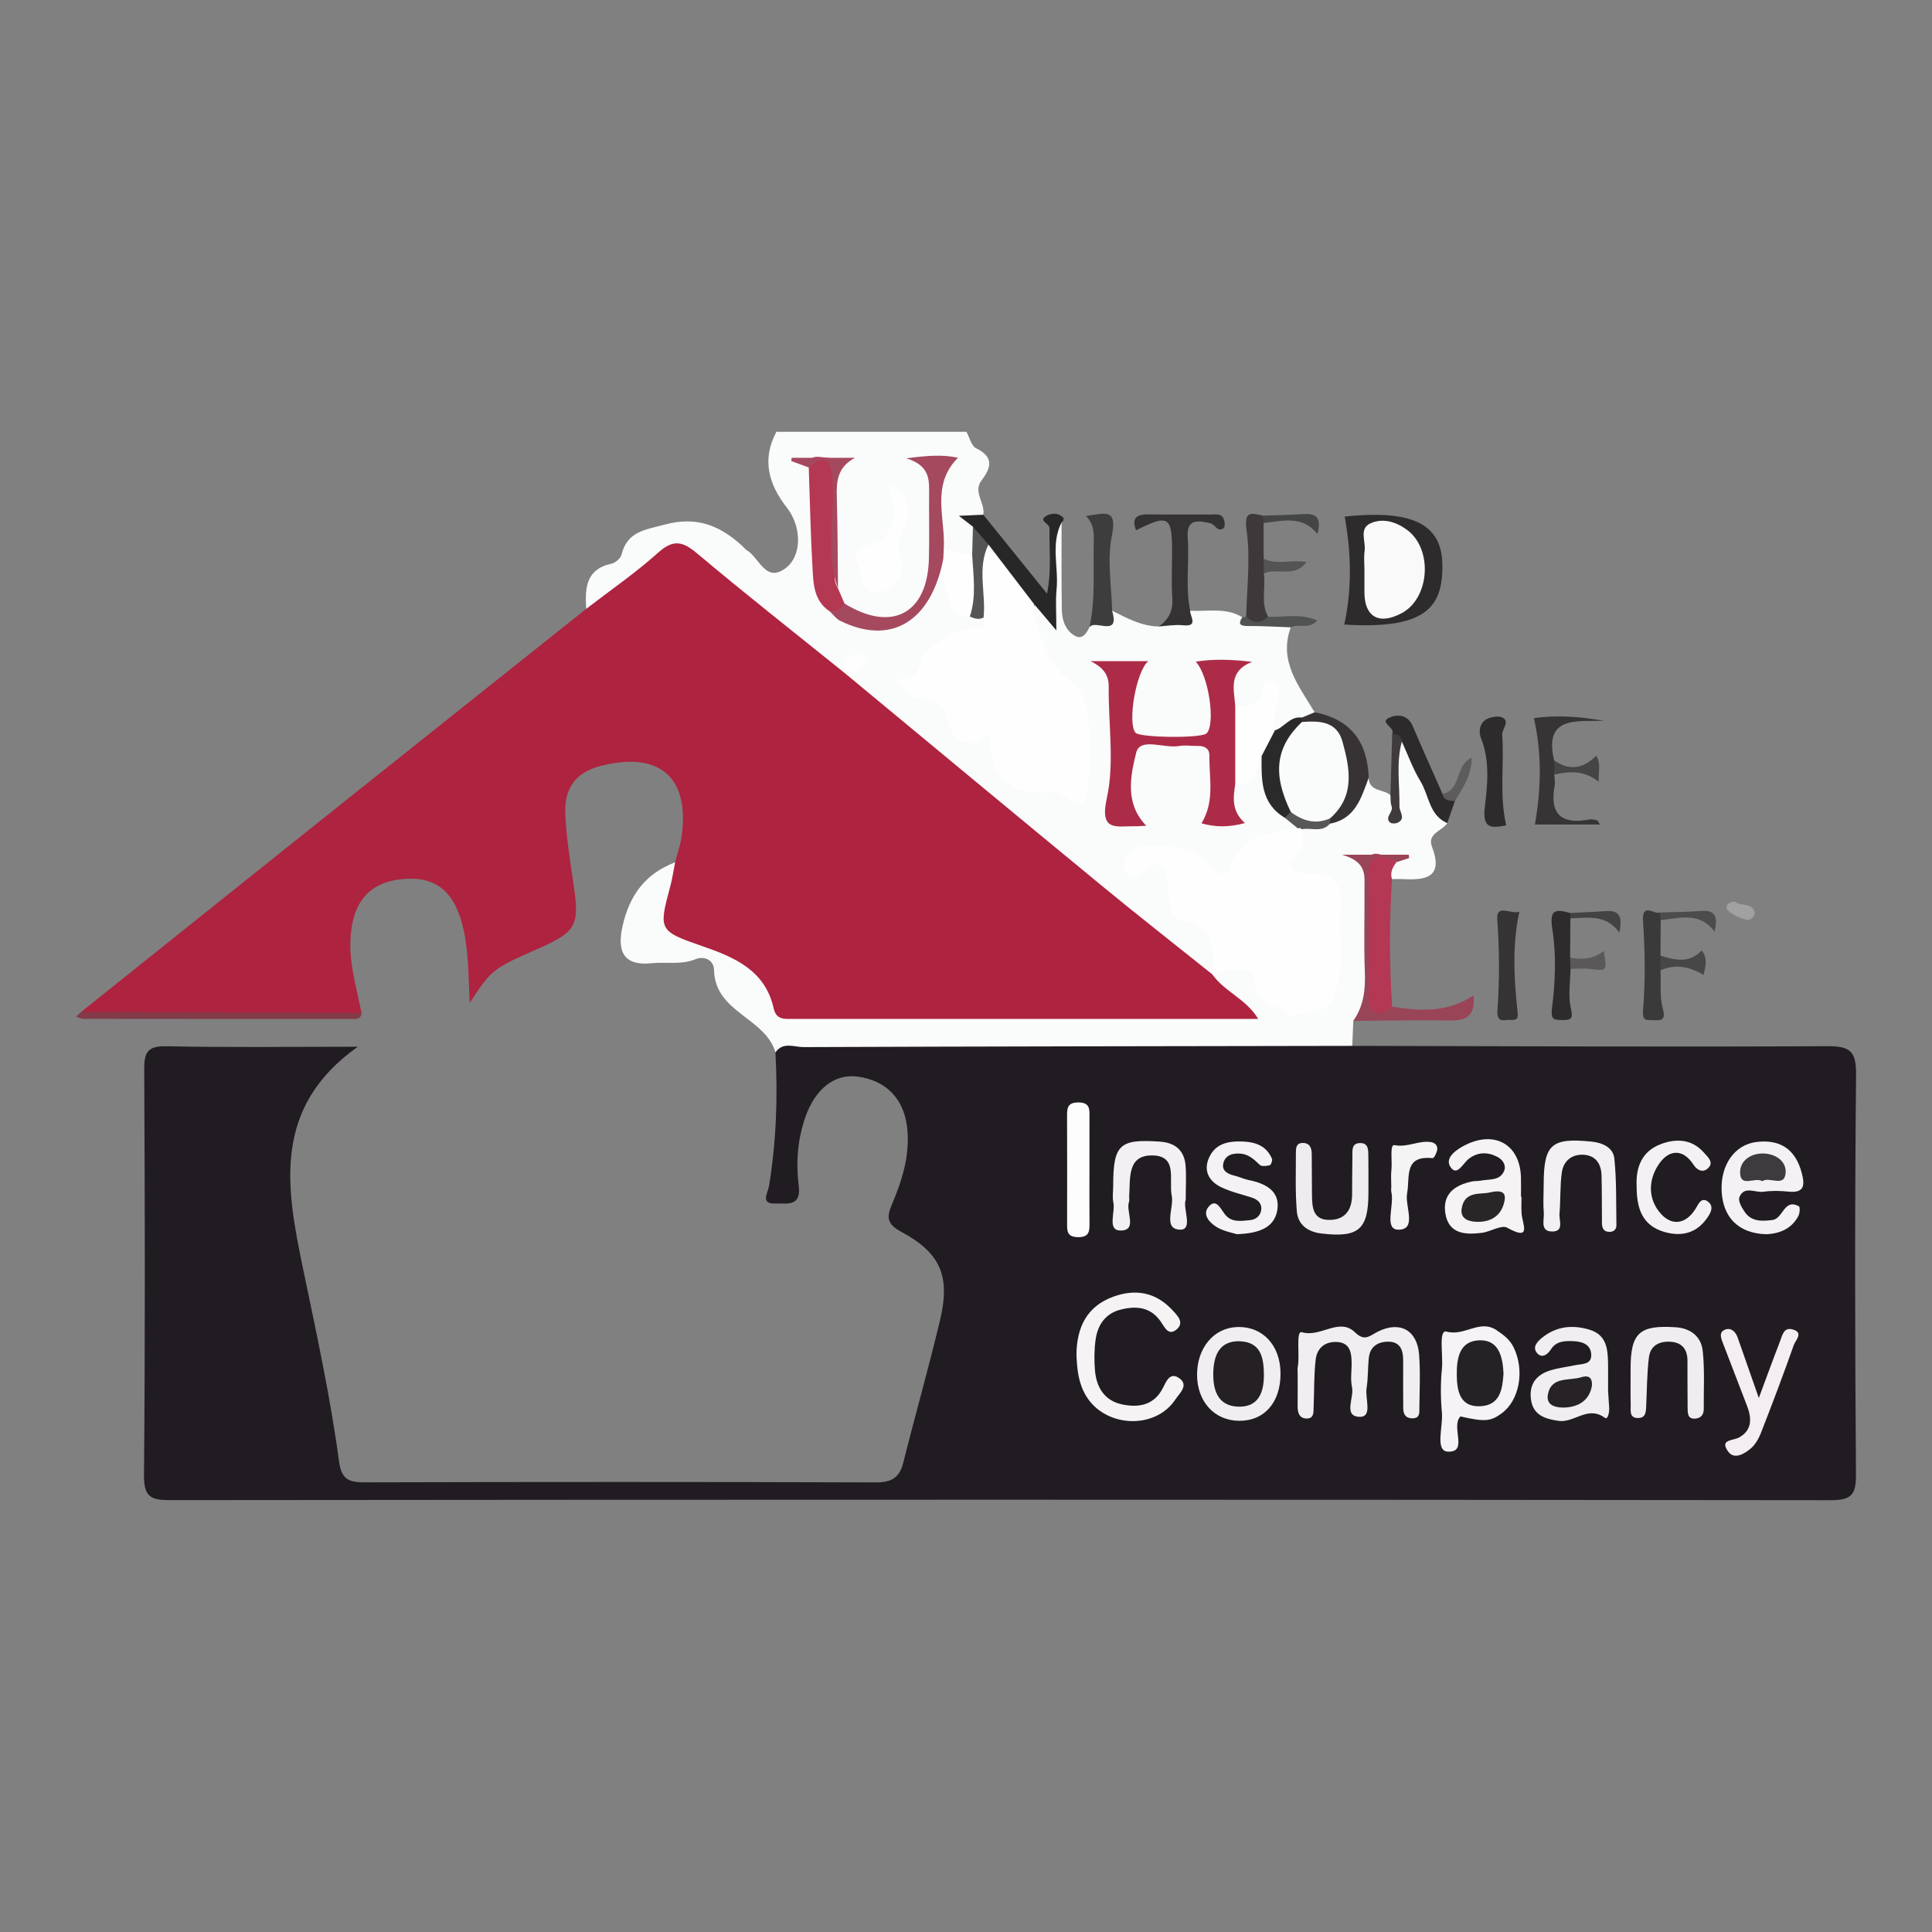 <?xml version="1.0" encoding="utf-8"?>
<!-- Generator: Adobe Illustrator 17.0.0, SVG Export Plug-In . SVG Version: 6.00 Build 0)  -->
<!DOCTYPE svg PUBLIC "-//W3C//DTD SVG 1.1//EN" "http://www.w3.org/Graphics/SVG/1.1/DTD/svg11.dtd">
<svg version="1.1" id="Layer_1" xmlns="http://www.w3.org/2000/svg" xmlns:xlink="http://www.w3.org/1999/xlink" x="0px" y="0px"
	 width="200px" height="200px" viewBox="0 0 200 200" enable-background="new 0 0 200 200" xml:space="preserve">
<rect x="0" y="0" width="200" height="200" fill="#808080" stroke="none"/>
<g>
	<path fill="#FAFBFB" d="M60.686,63.029c-0.133-2.117-0.068-4.096,2.616-4.676c0.404-0.087,0.939-0.547,1.034-0.929
		c0.601-2.421,2.418-2.564,4.482-3.122c3.347-0.904,5.749,0.133,8.052,2.239c0.142,0.129,0.252,0.307,0.413,0.399
		c1.312,0.745,1.95,3.435,4.027,1.886c1.775-1.323,1.652-4.362,0.151-6.272c-1.894-2.411-2.624-4.973-1.09-7.854
		c6.559,0,13.119,0,19.678,0c0.322,0.583,0.502,1.457,0.993,1.698c1.838,0.902,1.601,1.978,0.578,3.312
		c-0.934,1.218,0.389,2.367,0.17,3.573c-0.49,0.794-1.353,0.32-2.013,0.462c0.863-0.199,1.119,0.413,1.401,0.998
		c0.237,0.973,0.226,1.908-0.401,2.753c-1.187,0.652-2.202,0.204-3.175-0.496c-1.349-2.916-0.4-5.984-0.649-8.994
		c-0.728,1.073-0.075,2.237-0.137,3.347c-0.132,2.402,0.016,4.808-0.197,7.22c-0.483,5.476-4.775,7.535-9.537,4.483
		c-0.536-0.55-0.856-1.21-0.997-1.957c-0.11-4.037-0.3-8.082,0.122-12.116c0.063-0.606,0.296-1.296-0.608-1.137
		c-0.384,0.068-1.881-1.193-1.269,0.736c0.625,2.464,0.182,4.967,0.355,7.44c0.159,2.273,0.089,4.62,1.693,6.522
		c2.719,2.374,6.166,2.615,8.551,0.569c0.956-0.82,1.791-1.69,1.681-3.14c-0.061-0.809-0.188-1.798,0.986-2.089
		c0.951,0.599,0.768,1.648,0.989,2.532c0.303,1.214,0.585,2.431,2.122,2.654c0.408,0.088,0.793,0.229,1.144,0.454
		c0.808,0.804,0.868,1.574-0.346,1.912c-3.111,0.867-5.193,2.939-6.888,5.723c1.883,0.67,3.749,1.436,4.446,3.616
		c0.176,0.552,0.706,1.216,1.228,1.065c2.853-0.827,2.843,1.097,3.42,3.001c0.537,1.771,1.974,3.243,4.182,2.609
		c1.28-0.367,2.655,1.01,3.55,0.04c1.176-1.273,0.505-3.124,0.614-4.726c0.166-2.441-0.485-4.387-2.615-5.992
		c-2.492-1.879-3.407-6.077-2.246-8.291c0.614-0.058,1.482,0.959,1.671-0.691c0.239-2.089,0.01-4.165,0.191-6.235
		c0.047-0.544-0.6-1.657,0.838-1.467c0.003,3.021-0.025,6.043,0.027,9.064c0.018,1.077,0.397,2.149,1.378,2.683
		c0.749,0.408,1.186-0.288,1.485-0.925c0.273-0.253,0.577-0.464,0.957-0.49c1.097-0.075,1.382-0.315,1.382-1.2
		c1.538,0.762,3.047,1.612,4.837,1.629c1.162-0.384,2.421-0.574,3.247-1.628c1.813,0.107,3.698-0.371,5.393,0.674
		c1.546,0.956,3.52-0.142,5.018,1.045c-1.295,3.528,0.861,6.085,2.472,8.796c-0.059,0.709-0.605,0.933-1.148,1.163
		c-1.065,0.178-1.977,1.304-3.201,0.538c-0.719-0.948-0.299-1.993-0.233-3.228c-1.294,0.949-2.512,2.227-4.041,0.653
		c-0.58-1.713-0.567-3.231,1.813-4.35c-1.646,0.706-2.898,0.671-4.16,0.605c0.915,1.841,1.282,3.725,0.992,5.714
		c-0.085,0.585-0.365,1.093-0.894,1.421c-1.272,0.788-6.986,0.591-7.859-0.27c-1.182-1.167-0.902-5.422,0.596-7.327
		c-1.294,0.572-2.483,0.541-3.685,0.181c1.234,0.931,1.013,2.221,1.031,3.381c0.05,3.274,0.028,6.55,0.011,9.824
		c-0.006,1.05-0.192,2.2,1.602,2.626c-0.288-1.936-0.389-3.787-0.237-5.632c0.142-1.711,0.889-2.771,2.792-2.358
		c0.88,0.191,1.703,0.037,2.566-0.06c3.195-0.357,4.186,0.559,4.261,3.809c0.022,0.967-0.067,1.924-0.25,2.873
		c-0.198,1.024,0.34,1.612,1.252,1.346c1.288-0.375-0.458-0.689-0.165-1.322c0.24-0.52,0.026-1.31,0.314-1.944
		c1.265-0.88,1.772-2.517,3.21-3.226c1.403,1.752,0.397,4.584,2.672,5.944c0.467,0.51,1.144,0.91,0.955,1.772
		c-0.502,0.656-1.226,1.075-1.994,0.988c-1.876-0.212-2.741,0.905-3.645,2.268c-1.474,2.222-2.295,2.308-4.337,0.464
		c-2.113-1.909-4.315-1.211-6.717-0.49c3.071-1.021,3.881,0.628,4.134,3.088c0.123,1.199,0.607,2.244,1.823,2.748
		c2.539,1.053,3.028,3.005,2.413,5.453c-0.124,0.255-0.308,0.455-0.549,0.604c-2.017-0.137-3.204-1.678-4.582-2.819
		c-10.616-8.793-21.391-17.392-31.948-26.256c-0.715-0.601-1.676-1.046-1.685-2.201c0.325-0.343,0.685-0.645,1.102-0.876
		c-0.439,0.188-0.767,0.519-1.096,0.852c-2.923-0.753-4.758-3.108-6.98-4.857c-2.861-2.251-5.791-4.442-8.423-6.957
		c-1.421-1.359-2.307-0.986-3.559,0.146c-1.776,1.604-3.687,3.065-5.615,4.491C62.082,62.919,61.558,63.73,60.686,63.029z"/>
	<path fill="#211C22" d="M139.986,108.269c16.39,0.032,32.781,0.119,49.171,0.033c2.382-0.012,3.006,0.518,2.982,2.952
		c-0.133,13.788-0.116,27.578-0.009,41.366c0.017,2.146-0.485,2.683-2.663,2.68c-57.278-0.068-114.556-0.065-171.834-0.007
		c-2.065,0.002-2.746-0.351-2.726-2.613c0.124-13.981,0.094-27.964,0.023-41.945c-0.009-1.802,0.336-2.471,2.317-2.428
		c6.338,0.138,12.681,0.051,19.793,0.051c-8.883,6.303-7.407,14.59-5.702,22.811c1.387,6.688,2.852,13.359,3.762,20.128
		c0.24,1.787,0.96,2.159,2.595,2.154c17.646-0.048,35.292-0.051,52.938,0.006c1.605,0.005,2.469-0.432,2.868-2.022
		c1.237-4.937,2.639-9.833,3.814-14.784c1.079-4.546,0.056-6.925-3.974-9.109c-1.457-0.79-1.629-1.427-1.005-2.878
		c1.026-2.384,1.803-4.884,1.611-7.549c-0.232-3.222-2.079-5.236-5.145-5.662c-2.376-0.331-4.398,1.228-5.437,4.206
		c-0.81,2.321-0.98,4.733-0.677,7.133c0.278,2.205-1.357,1.745-2.4,1.796c-1.623,0.079-0.795-1.099-0.679-1.81
		c0.749-4.587,0.916-9.199,0.663-13.833c0.945-2.167,2.934-1.475,4.512-1.483c13.556-0.073,27.112-0.04,40.668-0.041
		c3.557,0,7.115-0.019,10.672,0.011C137.463,107.443,138.842,107.338,139.986,108.269z"/>
	<path fill="#AE233F" d="M87.332,69.582c8.893,7.362,17.771,14.741,26.686,22.077c3.787,3.116,7.65,6.138,11.478,9.203
		c2.025,0.386,3.319,1.839,4.651,3.219c0.999,1.035,0.576,1.679-0.649,2.02c-0.938,0.261-1.907,0.227-2.867,0.227
		c-14.041,0.008-28.083-0.031-42.124,0.035c-2.74,0.013-4.779-0.531-5.973-3.364c-0.984-2.334-3.345-3.484-5.578-4.305
		c-5.477-2.015-6.321-4.366-3.069-9.429c0.218-0.835,0.512-1.658,0.643-2.507c0.972-6.283-2.263-9.076-8.438-7.446
		c-2.609,0.689-3.671,2.437-3.577,4.862c0.096,2.487,0.506,4.969,0.871,7.439c0.618,4.177,0.275,4.849-3.65,6.583
		c-4.788,2.116-4.788,2.116-7.118,5.625c-0.128-2.674-0.09-5.151-0.627-7.576c-0.863-3.902-2.811-5.56-6.279-5.247
		c-3.489,0.315-5.229,2.359-5.43,6.212c-0.138,2.644,0.66,5.125,1.142,7.663c-2.074,0.635-4.2,0.261-6.298,0.28
		c-6.654,0.059-13.309,0.039-19.964,0.002c-0.918-0.005-1.937,0.382-2.757-0.405c8.855-7.079,17.706-14.163,26.567-21.235
		c8.565-6.835,17.14-13.657,25.711-20.484c2.497-1.925,5.109-3.721,7.45-5.82c1.568-1.406,2.537-1.181,4.041,0.086
		c4.972,4.183,10.086,8.199,15.145,12.278C87.322,69.573,87.332,69.582,87.332,69.582z"/>
	<path fill="#FAFBFB" d="M69.887,89.265c-0.166,0.841-0.284,1.695-0.507,2.521c-1.215,4.488-1.185,4.602,3.305,6.151
		c3.36,1.159,6.529,2.505,7.41,6.465c0.265,1.193,1.13,1.078,1.999,1.078c15.97-0.004,31.939-0.003,48.157-0.003
		c-1.264-2.088-3.524-2.837-4.753-4.615l0.107-0.114c2.444-1.5,3.937-1.25,5.118,1.122c0.927,1.862,2.378,2.404,4.236,2.196
		c2.12-0.237,2.835-1.76,3.035-3.639c0.164-1.537,0.005-3.085,0.099-4.622c0.157-2.553-0.168-4.599-3.414-4.847
		c-1.507-0.115-1.784-1.315-1.197-2.601c0.4-0.877,0.692-1.8,1.155-2.649c0.761-0.73,1.842-0.557,2.713-0.973
		c2.338-0.493,2.499-3.225,4.339-4.226c0.038,1.488,1.544,1.151,2.249,1.809c0.595,0.513,0.424,1.194,0.42,1.763
		c0.431-2.495-0.884-5.21,0.612-7.701c2.499,1.912,2.716,5.107,4.235,7.573c0.234,0.381,0.253,0.91,0.617,1.256
		c-0.529,0.823-2.113,1.066-1.583,2.449c1.206,3.15-0.598,3.475-2.988,3.347c-0.384-0.021-0.77-0.002-1.156-0.002
		c-0.579-0.54-0.26-1.114-0.08-1.674c-2.418-0.687-2.349-0.691-2.231,1.282c0.24,4.021,0.061,8.048,0.096,12.072
		c0.012,1.4-0.554,2.378-1.787,2.997c-0.035,0.863-0.071,1.726-0.106,2.589c-18.936,0.032-37.872,0.054-56.808,0.127
		c-0.96,0.004-2.123-0.581-2.904,0.549c-1.058-3.619-6.273-4.122-6.357-8.533c-0.019-0.992-0.961-1.499-1.921-1.112
		c-1.499,0.603-3.036,0.259-4.547,0.414c-2.806,0.288-3.606-1.125-3.016-3.785C65.164,92.632,66.81,90.458,69.887,89.265z"/>
	<path fill="#2D2B2B" d="M139.201,53.471c6.9-0.716,10.013,0.722,10.108,4.877c0.103,4.531-1.72,6.831-10.149,6.307
		C139.962,60.965,139.891,57.291,139.201,53.471z"/>
	<path fill="#B43753" d="M144.569,89.251c-0.404,0.518-0.694,1.066-0.474,1.752c-0.282,4.403-0.275,8.805,0.02,13.207
		c-0.113,1.424-1.173,0.927-1.912,0.866c-0.741-0.062-0.749-0.751-0.752-1.324c-0.024-4.596-0.059-9.193,0.014-13.787
		C141.495,88.086,142.351,87.922,144.569,89.251z"/>
	<path fill="#363435" d="M160.901,80.183c0.016,0.383,0.103,0.779,0.036,1.146c-0.553,3.003,0.745,4.05,3.621,3.501
		c0.247-0.047,0.524,0.036,0.781,0.088c0.061,0.012,0.099,0.143,0.287,0.438c-2.394,0-4.669,0-6.732,0
		c0.618-3.539,0.763-7.186-0.103-11.015c2.108-0.31,4.57-0.211,7.223,0.28c-2.869,0.062-6.212-0.5-5.135,4.094
		C161.154,79.2,161.188,79.689,160.901,80.183z"/>
	<path fill="#9A4458" d="M144.569,89.251c-1.754-0.887-2.92-0.907-2.868,1.611c0.083,4.033,0.029,8.069,0.023,12.104
		c-0.003,1.973,0.734,2.481,2.391,1.244c2.853,0.455,5.675,0.664,8.42-1.172c0.193,1.95-0.562,2.631-2.35,2.601
		c-3.363-0.055-6.729,0.02-10.093,0.041c1.063-1.519,1.27-3.2,1.197-5.027c-0.115-2.888-0.017-5.784-0.037-8.676
		c-0.009-1.314,0.3-2.764-2.345-3.498c3.04,0,4.983,0,6.926,0c0.014,0.116,0.028,0.231,0.042,0.347
		C145.44,88.967,145.004,89.109,144.569,89.251z"/>
	<path fill="#343233" d="M123.206,63.221c-0.021,0.618,0.92,1.685-0.779,1.505c-0.809-0.086-1.645,0.075-2.468,0.124
		c1.023-0.708,1.486-1.625,1.4-2.924c-0.107-1.632-0.023-3.276-0.025-4.915c-0.005-3.57-0.401-3.797-3.727-2.114
		c-0.514-1.323,0.1-1.67,1.317-1.647c2.12,0.039,4.241-0.001,6.362,0.017c0.538,0.005,1.213-0.187,1.434,0.576
		c0.074,0.256,0.102,0.702-0.043,0.816c-0.64,0.505-0.872-0.373-1.355-0.485c-1.342-0.31-2.53-0.512-2.372,1.56
		C123.14,58.223,122.685,60.739,123.206,63.221z"/>
	<path fill="#282727" d="M109.894,54.089c-1.163,2.242-0.28,4.642-0.52,6.957c-0.114,1.1-0.02,2.221-0.02,4.214
		c-1.132-1.337-1.724-2.037-2.316-2.737c-2.442-1.238-3.539-3.686-5.131-5.689c-0.65-0.638-0.936-1.464-1.188-2.308
		c-0.41-0.318-0.819-0.636-1.458-1.131c1.047-0.046,1.788-0.079,2.529-0.112c2.11,2.613,4.219,5.225,6.597,8.17
		c0.496-2.484,0.206-4.622,0.262-6.742c0.015-0.549-1.173-0.771-0.38-1.28c0.478-0.307,1.269-0.423,1.814,0.179
		c0.042,0.046,0.022,0.18-0.01,0.255C110.038,53.95,109.955,54.016,109.894,54.089z"/>
	<path fill="#2D2B2C" d="M155.916,85.436c-1.559,0.315-2.481,0.361-2.204-1.928c0.279-2.306,0.531-4.754-0.397-7.088
		c-0.279-0.702-0.153-1.631,0.667-2.017c0.473-0.223,1.273-0.328,1.641-0.074c0.67,0.463-0.162,1.123-0.115,1.763
		C155.729,79.139,155.191,82.23,155.916,85.436z"/>
	<path fill="#3D3D3D" d="M115.123,63.221c0.845,2.811-1.733,0.887-2.339,1.69c0.617-2.805,0.382-5.653,0.436-8.487
		c0.02-1.018,0.12-2.047-0.796-3.013c1.746-0.184,3.305-0.988,2.674,2.071C114.587,57.954,115.077,60.633,115.123,63.221z"/>
	<path fill="#363334" d="M157.281,94.377c-0.742,3.491-0.555,6.792-0.216,10.058c0.091,0.871,0.164,1.208-0.726,1.144
		c-0.606-0.044-1.43,0.414-1.324-1.028c0.229-3.131,0.203-6.276-0.02-9.432C154.882,93.53,156.502,94.699,157.281,94.377z"/>
	<path fill="#373334" d="M141.689,80.51c-0.772,2.062-1.37,4.271-4.012,4.754c-0.166-0.239-0.226-0.502-0.183-0.788
		c0.287-0.904,0.862-1.686,1.058-2.638c0.764-3.705-0.154-5.427-3.678-6.812c-0.154-0.147-0.219-0.306-0.198-0.477
		c0.022-0.177,0.054-0.265,0.096-0.265c0.439-0.183,0.879-0.366,1.318-0.548C139.824,74.45,141.568,76.809,141.689,80.51z"/>
	<path fill="#2D2B2B" d="M162.564,95.07c-0.009,1.357-0.018,2.714-0.027,4.071c0.364,0.374,0.362,0.76,0.04,1.158
		c-0.017,1.335-0.255,2.717,0.019,3.989c0.218,1.009,0.232,1.319-0.854,1.31c-1.058-0.009-1.217-0.138-1.06-1.398
		c0.327-2.635,0.431-5.389,0.017-7.998c-0.335-2.115,0.347-2.094,1.851-1.69c0.207,0.119,0.277,0.241,0.213,0.367
		C162.698,95.007,162.631,95.07,162.564,95.07z"/>
	<path fill="#3B3A3A" d="M171.913,95.249c-0.006,1.226-0.013,2.451-0.019,3.677c0.289,0.505,0.289,1.01,0.001,1.516
		c0.06,1.332-0.104,2.725,0.241,3.978c0.377,1.365-0.35,1.2-1.12,1.183c-0.674-0.015-1.02,0.053-0.927-1.074
		c0.249-3.025,0.201-6.096-0.001-9.131c-0.136-2.042,1.125-0.705,1.73-0.936C172.13,94.691,172.162,94.953,171.913,95.249z"/>
	<path fill="#2D2A2B" d="M149.821,85.209c-1.888-0.813-1.878-2.866-2.77-4.323c-0.787-1.286-1.299-2.74-1.932-4.12
		c-0.166-0.475-0.777-0.409-0.995-0.82c0.33-0.659-1.428-1.139-0.292-1.661c0.75-0.345,1.889-0.351,2.399,0.852
		c1.002,2.359,2.059,4.694,3.093,7.039c0.197,0.648,0.984,0.278,1.285,0.746C150.347,83.684,150.084,84.446,149.821,85.209z"/>
	<path fill="#3D393A" d="M130.829,59.37c0.228,1.484-0.364,3.053,0.457,4.477c-0.925,1.163-1.353,1.164-2.276,0.003
		c0.055-2.956,0.447-5.957,0.049-8.851c-0.271-1.969,0.227-1.977,1.666-1.621c0.315,0.226,0.342,0.483,0.083,0.771
		c0.002,1.23,0.004,2.46,0.005,3.691C131.091,58.347,131.094,58.857,130.829,59.37z"/>
	<path fill="#833A49" d="M8.407,104.748c9.673,0.041,19.345,0.083,29.018,0.124c-0.023,0.488-0.343,0.612-0.758,0.612
		c-9.333,0-18.667,0.001-28-0.012c-0.269,0-0.538-0.148-0.807-0.227C8.043,105.079,8.225,104.913,8.407,104.748z"/>
	<path fill="#505352" d="M129.01,63.849c0.76,0.731,1.518,0.694,2.276-0.003c1.649,0.083,3.354-0.393,5.086,0.392
		c-0.874,0.958-1.941,0.279-2.754,0.701c-1.487-0.051-2.975-0.143-4.462-0.137c-0.811,0.003-1.002-0.216-0.556-0.908
		C128.738,63.894,128.874,63.879,129.01,63.849z"/>
	<path fill="#3F3A3B" d="M144.124,75.945c0.515,0.051,0.974,0.171,0.995,0.82c-0.61,2.22-0.212,4.476-0.249,6.717
		c-0.009,0.567,0.712,1.264-0.199,1.693c-0.22,0.103-0.66,0.094-0.801-0.053c-0.556-0.58,0.428-1.057,0.181-1.687
		c-0.131-0.336-0.081-0.742-0.113-1.117C144,80.194,144.062,78.07,144.124,75.945z"/>
	<path fill="#474747" d="M171.894,100.442c0-0.505-0.001-1.01-0.001-1.516c1.473,0.444,2.942,0.865,4.266-0.538
		c0.641,0.78,0.415,1.648,0.187,2.54C174.906,100.055,173.451,99.77,171.894,100.442z"/>
	<path fill="#5B5859" d="M162.577,100.3c-0.013-0.386-0.027-0.772-0.04-1.158c1.245,0.221,2.437,0.156,3.479-0.702
		c0.35,2.118,0.353,2.092-1.453,1.861C163.911,100.217,163.24,100.295,162.577,100.3z"/>
	<path fill="#5D5B5C" d="M150.61,82.921c-0.553-0.034-1.138-0.013-1.285-0.746c1.999-0.389,1.24-2.903,3.021-3.735
		C152.358,80.258,151.43,81.571,150.61,82.921z"/>
	<path fill="#555454" d="M130.829,59.37c-0.005-0.51-0.011-1.02-0.016-1.531c1.379,0.656,2.856,0.08,4.433,0.335
		C134.029,59.888,132.173,58.712,130.829,59.37z"/>
	<path fill="#454545" d="M160.901,80.183c-0.007-0.489-0.014-0.979-0.022-1.468c1.566,1.079,3.001,0.893,4.359-0.484
		c0.529,0.794,0.201,1.609,0.263,2.704C163.953,79.693,162.435,79.857,160.901,80.183z"/>
	<path fill="#444545" d="M130.808,54.148c-0.028-0.257-0.056-0.514-0.083-0.771c1.425-0.051,2.853-0.069,4.275-0.162
		c1.579-0.104,1.72,0.761,1.384,2.064C134.832,53.323,132.785,53.92,130.808,54.148z"/>
	<path fill="#4C4C4C" d="M171.913,95.249c-0.032-0.262-0.063-0.524-0.095-0.786c1.431-0.049,2.867-0.049,4.293-0.161
		c1.654-0.13,1.66,0.813,1.383,2.144C175.943,94.361,173.883,95.045,171.913,95.249z"/>
	<path fill="#444343" d="M162.564,95.07c-0.023-0.185-0.027-0.371-0.014-0.558c1.227-0.064,2.455-0.105,3.68-0.197
		c1.57-0.118,1.693,0.778,1.41,2.233C166.265,94.618,164.375,95.01,162.564,95.07z"/>
	<path fill="#A1A1A1" d="M179.637,93.349c0.528,0.486,1.648,0.09,1.983,0.979c0.161,0.427-0.366,1.013-0.859,0.885
		c-0.694-0.181-1.44-0.518-1.922-1.021C178.535,93.875,178.865,93.294,179.637,93.349z"/>
	<path fill="#FEFEFE" d="M102.323,56.369c1.571,2.052,3.143,4.103,4.714,6.155c-0.056,2.025,0.78,3.652,1.602,5.498
		c0.98,2.2,3.6,2.945,3.879,5.263c0.286,2.367,0.403,4.803,0.162,7.164c-0.119,1.169,0.07,4.435-2.84,1.706
		c-0.21-0.197-0.706-0.146-1.063-0.122c-4.401,0.296-6.476-1.614-6.235-6.024c-2.496,1.787-3.855,0.893-4.537-1.749
		c-0.282-1.09-1.042-1.703-2.287-1.85c-1.127-0.133-2.205-0.628-2.86-1.98c1.006-0.418,2.124-0.158,2.502-2.059
		c0.25-1.259,2.968-2.94,5.208-3.399c0.591-0.121,1.815,0.475,1.251-1.044C100.425,60.992,100.63,57.919,102.323,56.369z"/>
	<path fill="#FEFEFE" d="M134.774,85.843c0.083,0.811,0.447,1.542-0.324,2.372c-1.644,1.77-0.51,2.256,1.249,2.201
		c2.392-0.075,3.307,1.197,3.118,3.41c-0.267,3.107,0.601,6.258-0.784,9.344c-0.999,2.225-3.092,1.299-4.535,2.117
		c-0.643-1.638-3.506-0.55-3.6-3.471c-0.066-2.047-2.649-1.341-4.295-1.066c-0.124-2.345,0.329-4.787-3.189-5.451
		c-1.461-0.276-1.409-2.498-1.54-4.03c-0.136-1.597-0.657-2.555-2.288-1.135c-0.721,0.628-1.44,1.182-2.084,0.022
		c-0.543-0.978,0.135-1.658,0.855-2.179c1.422-1.03,6.417-0.26,7.518,1.229c0.732,0.99,1.982,1.858,2.428,0.627
		c1.276-3.521,4.192-3.602,7.025-4.099l0.263-0.103L134.774,85.843z"/>
	<path fill="#AC2C48" d="M127.872,81.163c-0.207,1.394-0.408,2.787,1.003,4.04c-1.612,0.428-2.969,0.46-4.498,0.026
		c1.403-2.296,0.78-4.696,0.82-7.026c0.011-0.667-0.464-0.995-1.15-0.983c-0.673,0.011-1.363-0.102-2.016,0.01
		c-1.526,0.261-4.013-0.923-4.41,0.678c-0.589,2.375-1.215,5.255,1.041,7.573c-0.449,0.02-0.826,0.057-1.203,0.051
		c-1.874-0.03-3.66,0.611-2.882-2.902c0.812-3.667,0.153-7.654,0.197-11.5c0.013-1.17-0.443-1.973-1.876-2.686
		c2.279,0,4.086,0,5.974,0c-1.265,1.016-2.18,6.413-1.324,7.408c0.449,0.521,6.774,0.588,7.34,0.077
		c0.982-0.887,0.243-6.027-1.106-7.436c1.854-0.29,3.667-0.235,5.83,0.02c-2.495,0.995-1.866,2.848-1.74,4.547
		C129.171,75.761,129.172,78.462,127.872,81.163z"/>
	<path fill="#A5495F" d="M87.422,62.474c4.854,3.011,8.57,1.085,8.736-4.559c0.065-2.217,0.004-4.437,0.022-6.655
		c0.012-1.505,0.154-3.046-2.359-3.816c2.31-0.301,3.8-0.391,5.349-0.059c-2.855,2.855-1.266,6.294-1.473,9.465
		c0.399,0.366,0.317,0.709-0.05,1.038c-1.284,6.494-5.44,8.978-10.696,6.366c-0.404-0.201-0.696-0.63-1.039-0.953
		C86.225,62.678,86.835,62.598,87.422,62.474z"/>
	<path fill="#B53853" d="M87.422,62.474c-0.32,0.609-0.888,0.766-1.509,0.827c-1.696-1.098-1.71-2.904-1.807-4.594
		c-0.197-3.434-0.263-6.876-0.384-10.314c-0.045-1.468,1.056-1.058,1.808-1.023c0.911,0.043,0.912,0.799,0.911,1.493
		c-0.002,3.078-0.025,6.156,0.014,9.233c0.012,0.939-0.273,1.927,0.296,2.814C86.974,61.432,87.198,61.953,87.422,62.474z"/>
	<path fill="#FEFEFE" d="M127.872,81.163c0-2.701,0-5.402,0.001-8.103c1.244-0.009,2.577,0.156,2.845-1.604
		c0.084-0.552,0.155-1.255,0.997-0.92c0.594,0.236,0.774,0.845,0.694,1.437c-0.164,1.211-0.762,2.368-0.433,3.639
		c0.056,1.151-0.313,2.081-1.374,2.654C129.893,79.422,130.215,81.548,127.872,81.163z"/>
	<path fill="#FEFEFE" d="M91.745,50.22c1.825,0.339,2.864,2.23,2.026,4.023c-0.554,1.185-1.102,2.042-0.548,3.588
		c0.464,1.294-0.239,3.116-2.156,3.451c-2.131,0.372-1.658-1.731-2.213-2.705c-0.917-1.608,0.336-1.97,1.696-2.406
		C92.628,55.505,93.15,52.463,91.745,50.22z"/>
	<path fill="#FEFEFE" d="M97.647,57.888c0.017-0.346,0.034-0.692,0.05-1.038c0.98,0.194,1.96,0.389,2.939,0.583
		c0.782,2.164,1.144,4.313-0.239,6.397c-2.042,0.128-2.155-1.551-2.504-2.844C97.629,60.003,97.717,58.924,97.647,57.888z"/>
	<path fill="#2B2A2A" d="M130.602,78.267c0.458-0.885,0.916-1.769,1.374-2.654c0.987-0.327,1.573-1.499,2.796-1.329
		c0.003,0.152,0.003,0.304,0,0.456c-1.915,2.959-1.797,6.1-0.837,9.319c-0.149,0.449-0.351,0.816-0.928,0.598
		C130.498,83.169,130.579,80.707,130.602,78.267z"/>
	<path fill="#A5495F" d="M86.75,60.911c-1.336-3.683-0.303-7.49-0.575-11.231c-0.139-1.922-0.559-2.903-2.454-1.287
		c-0.601-0.222-1.202-0.444-1.803-0.665c0.011-0.111,0.023-0.223,0.034-0.334c2.039,0,4.077,0,6.553,0
		c-1.834,0.974-1.926,2.452-1.879,4.043C86.719,54.594,86.714,57.753,86.75,60.911z"/>
	<path fill="#565555" d="M100.398,63.83c0.701-2.109,0.355-4.257,0.239-6.397c0.027-0.969,0.055-1.938,0.082-2.907
		c0.535,0.614,1.069,1.228,1.604,1.842c-1.196,2.451-0.24,5.045-0.503,7.559C101.326,64.186,100.861,64.028,100.398,63.83z"/>
	<path fill="#FEFEFE" d="M87.322,69.573c0.087-1.054,0.601-1.82,1.643-2.056c0.471-0.107,0.637,0.402,0.569,0.777
		c-0.227,1.25-1.21,1.296-2.201,1.289C87.332,69.582,87.322,69.573,87.322,69.573z"/>
	<path fill="#575757" d="M133.007,84.657c0.205-0.201,0.41-0.403,0.614-0.604c1.43-0.23,2.733,0.314,4.068,0.663
		c0.023,0.183,0.019,0.366-0.013,0.548c-0.815,0.96-1.935,0.388-2.903,0.579l-0.206-0.127c0,0-0.241,0.015-0.241,0.015
		C133.887,85.373,133.447,85.015,133.007,84.657z"/>
	<path fill="#F1EEF1" d="M134.333,142.125c-0.001-0.193-0.032-0.392,0.004-0.578c0.245-1.274-0.219-3.828,0.435-3.636
		c1.961,0.575,3.861-1.584,5.508,0.021c1.003,0.977,1.52,0.334,2.367-0.087c2.285-1.138,4.067-0.14,4.259,2.395
		c0.138,1.822,0.046,3.662,0.027,5.494c-0.005,0.444,0.081,1.036-0.612,1.086c-0.699,0.051-1.058-0.319-1.059-1.029
		c-0.002-1.639-0.023-3.278-0.006-4.917c0.011-1.089-0.286-1.976-1.535-1.984c-1.052-0.007-1.889,0.484-2.018,1.657
		c-0.115,1.051-0.068,2.123-0.237,3.163c-0.171,1.049,0.655,2.991-0.717,2.959c-1.73-0.041-0.552-1.991-0.789-3.07
		c-0.182-0.828-0.025-1.728-0.042-2.595c-0.02-1.021-0.19-1.993-1.477-2.079c-1.254-0.084-2.097,0.615-2.239,1.792
		c-0.196,1.616-0.144,3.262-0.215,4.894c-0.024,0.55,0.074,1.275-0.779,1.231c-0.707-0.036-0.885-0.602-0.878-1.244
		C134.344,144.439,134.334,143.282,134.333,142.125z"/>
	<path fill="#F6F3F5" d="M111.434,140.152c0.049-2.649,0.991-4.919,3.877-5.941c2.312-0.819,4.365-0.409,6.056,1.411
		c0.507,0.546,1.249,1.27,0.478,1.961c-0.886,0.794-1.276-0.192-1.707-0.806c-1.051-1.495-2.544-1.61-4.132-1.207
		c-1.59,0.403-2.381,1.596-2.592,3.127c-0.143,1.04-0.153,2.117-0.064,3.165c0.152,1.783,1.003,3.161,2.857,3.533
		c1.71,0.343,3.28,0.061,4.181-1.72c0.342-0.676,0.719-1.65,1.646-1.035c1.105,0.734,0.043,1.614-0.327,2.186
		c-2.08,3.212-7.295,2.985-9.281-0.33C111.653,143.21,111.484,141.786,111.434,140.152z"/>
	<path fill="#F5F3F5" d="M151.179,146.629c-1.025,1.104,0.86,3.745-1.308,3.641c-1.34-0.065-0.473-2.61-0.604-4.029
		c-0.141-1.523-0.149-3.08,0.004-4.6c0.136-1.344-0.381-4.022,0.474-3.792c1.875,0.506,3.431-1.308,5.161-0.161
		c0.749,0.496,1.405,1.002,1.787,1.792c1.169,2.416,0.595,5.486-1.245,6.832C154.296,147.155,153.686,147.197,151.179,146.629z"/>
	<path fill="#F0EEF0" d="M166.467,143.914c0.015,0.24,0.053,1.006,0.113,1.77c0.038,0.478-0.126,1.327-0.453,1.085
		c-1.749-1.298-3.17,0.552-4.77,0.321c-1.414-0.204-2.663-0.578-2.876-2.255c-0.202-1.591,0.605-2.559,2.066-2.992
		c0.822-0.244,1.685-0.345,2.528-0.521c0.713-0.149,1.724-0.041,1.647-1.137c-0.075-1.057-0.975-1.318-1.892-1.352
		c-0.872-0.032-1.739-0.005-2.286,0.861c-0.346,0.548-0.921,0.926-1.397,0.411c-0.577-0.623-0.017-1.22,0.499-1.633
		c1.465-1.174,3.118-1.357,4.884-0.829c1.756,0.525,1.906,1.953,1.935,3.443C166.48,141.852,166.467,142.619,166.467,143.914z"/>
	<path fill="#F6F3F5" d="M157.506,123.9c0,0.575-0.034,1.153,0.007,1.725c0.077,1.069,1.108,2.914-1.491,1.467
		c-0.589-0.328-1.722,0.418-2.622,0.53c-1.705,0.212-3.435,0.139-3.777-2.015c-0.319-2.007,0.982-2.939,2.782-3.305
		c0.28-0.057,0.577-0.028,0.858-0.082c0.898-0.172,2.031,0.044,2.456-1.038c0.205-0.522-0.117-1.116-0.704-1.421
		c-1.032-0.534-2.054-0.509-2.971,0.201c-0.611,0.473-1.216,1.881-1.902,0.83c-0.623-0.953,0.666-1.829,1.587-2.28
		c3.082-1.51,5.634,0.022,5.72,3.373c0.017,0.671,0.002,1.343,0.002,2.015C157.47,123.9,157.488,123.9,157.506,123.9z"/>
	<path fill="#F3F1F3" d="M182.849,127.768c-2.88-0.081-4.491-1.744-4.625-4.451c-0.134-2.707,1.337-4.829,3.614-5.101
		c2.472-0.295,4.041,0.77,4.68,3.22c0.326,1.249,0.286,2.083-1.364,1.92c-0.857-0.085-1.744-0.112-2.591,0.013
		c-0.856,0.126-2.014-0.653-2.501,0.562c-0.154,0.385,0.245,1.096,0.558,1.541c0.707,1.009,1.774,0.958,2.867,0.82
		c1.116-0.142,1.183-2.269,2.738-1.414c0.133,0.073,0.089,0.727-0.062,1.01C185.393,127.33,184.04,127.717,182.849,127.768z"/>
	<path fill="#F0EEF1" d="M132.559,142.168c0.015,3.031-1.698,4.964-4.351,4.912c-2.518-0.049-4.284-2.009-4.288-4.76
		c-0.005-2.783,1.725-4.855,4.128-4.945C130.694,137.277,132.544,139.242,132.559,142.168z"/>
	<path fill="#EFECEF" d="M141.658,123.194c0.001,0.096,0.001,0.192,0.001,0.289c-0.006,3.8-1.014,4.665-4.859,4.209
		c-1.413-0.167-2.434-0.896-2.553-2.301c-0.169-2.008-0.095-4.037-0.097-6.058c0-0.46,0.019-1.009,0.696-1.015
		c0.771-0.007,0.937,0.546,0.945,1.162c0.021,1.443,0,2.888,0.025,4.331c0.02,1.203,0.126,2.448,1.726,2.474
		c1.654,0.026,2.405-0.971,2.426-2.567c0.017-1.347,0.004-2.695,0.034-4.042c0.012-0.545-0.112-1.274,0.69-1.34
		c1.005-0.083,0.949,0.727,0.959,1.394C141.669,120.884,141.657,122.04,141.658,123.194z"/>
	<path fill="#F0EDF0" d="M168.799,142c-0.002-0.096-0.002-0.192-0.002-0.288c0.003-3.733,0.899-4.56,4.669-4.315
		c1.547,0.101,2.633,0.963,2.795,2.42c0.222,1.99,0.094,4.019,0.111,6.031c0.005,0.544-0.246,0.924-0.801,0.997
		c-0.886,0.117-0.862-0.555-0.87-1.116c-0.023-1.63-0.004-3.26-0.015-4.89c-0.008-1.116-0.531-1.839-1.682-1.935
		c-1.185-0.099-2.153,0.353-2.308,1.608c-0.199,1.61-0.201,3.245-0.276,4.87c-0.031,0.677,0.024,1.471-0.952,1.408
		c-0.819-0.053-0.646-0.807-0.659-1.339C168.781,144.302,168.801,143.151,168.799,142z"/>
	<path fill="#F2EEF1" d="M182.072,144.718c0.87-2.334,1.514-4.109,2.197-5.869c0.23-0.593,0.371-1.475,1.284-1.233
		c1.205,0.32,0.315,1.131,0.151,1.595c-1.081,3.063-2.232,6.103-3.413,9.13c-0.235,0.603-0.602,1.236-1.088,1.638
		c-0.648,0.537-1.675,1.14-2.291,0.302c-0.956-1.302,0.485-1.112,1.145-1.488c1.338-0.763,1.286-1.987,0.795-3.261
		c-0.824-2.141-1.65-4.282-2.47-6.425c-0.204-0.532-0.504-1.196,0.212-1.469c0.593-0.226,1.073,0.206,1.289,0.827
		C180.544,140.358,181.208,142.251,182.072,144.718z"/>
	<path fill="#F5F2F5" d="M128.033,127.761c-0.425-0.139-1.305-0.284-2.027-0.702c-0.74-0.429-1.574-1.283-0.923-2.098
		c0.768-0.961,1.24,0.098,1.675,0.69c0.695,0.945,1.697,0.743,2.643,0.657c0.63-0.057,1.093-0.469,1.164-1.077
		c0.075-0.637-0.35-1.05-0.959-1.25c-1.091-0.358-2.237-0.605-3.253-1.113c-1.121-0.561-1.767-1.575-1.255-2.875
		c0.628-1.594,1.986-1.886,3.551-1.823c1.362,0.055,2.452,0.465,3.021,1.772c0.076,0.174-0.09,0.644-0.223,0.68
		c-0.33,0.089-0.845,0.15-1.039-0.036c-0.566-0.542-1.108-1.068-1.924-1.155c-0.833-0.088-1.638,0.123-1.844,0.987
		c-0.194,0.816,0.494,1.131,1.208,1.301c0.466,0.111,0.906,0.338,1.373,0.43c1.76,0.346,3.338,1.129,3.002,3.139
		C131.912,127.144,130.214,127.693,128.033,127.761z"/>
	<path fill="#F3F0F3" d="M122.746,124.219c-0.34,0.783,0.805,3.095-0.561,3.074c-1.849-0.029-0.63-2.269-0.886-3.509
		c-0.338-1.638,0.702-4.201-2.104-4.175c-2.542,0.024-2.17,2.433-2.304,4.206c-0.014,0.191,0.052,0.404-0.011,0.573
		c-0.379,1.024,0.924,2.978-0.867,2.995c-1.438,0.014-0.539-1.884-0.758-2.909c-0.118-0.551-0.018-1.148-0.017-1.724
		c0.007-4.267,0.643-4.859,4.834-4.569c1.57,0.109,2.521,0.889,2.656,2.466C122.819,121.694,122.746,122.755,122.746,124.219z"/>
	<path fill="#F3F0F3" d="M159.797,122.927c0.004-0.096,0.004-0.192,0.004-0.288c0.003-4.182,0.794-4.884,4.959-4.459
		c1.16,0.118,2.236,0.623,2.355,1.746c0.24,2.28,0.176,4.594,0.215,6.894c0.007,0.43-0.246,0.7-0.711,0.703
		c-0.647,0.004-0.78-0.43-0.786-0.947c-0.017-1.634,0.001-3.268-0.043-4.901c-0.032-1.201-0.608-2.068-1.872-2.136
		c-1.211-0.065-2.068,0.652-2.236,1.812c-0.205,1.416-0.115,2.872-0.246,4.302c-0.06,0.657,0.493,1.792-0.687,1.831
		c-1.379,0.046-0.869-1.205-0.937-1.961C159.734,124.662,159.793,123.792,159.797,122.927z"/>
	<path fill="#FEFDFE" d="M112.78,120.828c-0.001,1.927-0.013,3.854,0.005,5.781c0.008,0.835-0.012,1.469-1.182,1.462
		c-1.198-0.008-1.138-0.706-1.137-1.502c0.006-3.661,0.01-7.322-0.004-10.984c-0.003-0.835,0.011-1.469,1.182-1.461
		c1.196,0.008,1.142,0.704,1.138,1.501C112.775,117.36,112.781,119.094,112.78,120.828z"/>
	<path fill="#F4F1F4" d="M169.425,122.81c-0.1-1.943,0.519-3.619,2.489-4.367c1.598-0.607,3.242-0.539,4.48,0.882
		c0.377,0.433,1.123,1.028,0.357,1.665c-0.491,0.407-1.063,0.165-1.437-0.416c-1.075-1.67-2.494-1.57-3.5-0.187
		c-1.208,1.661-1.28,3.739,0.153,5.299c1.151,1.252,2.58,1.028,3.566-0.567c0.276-0.447,0.575-1.234,1.255-0.743
		c0.702,0.506,0.29,1.222-0.112,1.776c-1.095,1.512-2.597,1.875-4.328,1.394C169.963,126.885,169.423,125.035,169.425,122.81z"/>
	<path fill="#F5F4F5" d="M144.026,122.826c0-0.574-0.053-1.154,0.012-1.72c0.104-0.906-0.203-2.666,0.325-2.563
		c1.362,0.265,2.498-0.504,3.749-0.316c0.448,0.067,0.718,0.368,0.673,0.76c-0.038,0.33-0.338,0.919-0.473,0.905
		c-3.033-0.306-2.332,1.943-2.649,3.635c-0.25,1.335,1.07,3.772-0.905,3.77c-1.525-0.001-0.394-2.538-0.725-3.898
		C143.988,123.218,144.026,123.017,144.026,122.826z"/>
	<path fill="#F9F9F9" d="M141.246,59.062c0.001-0.672-0.077-1.355,0.019-2.013c0.143-0.978-0.601-2.316,0.586-2.864
		c1.276-0.59,2.642-0.183,3.796,0.661c2.706,1.979,2.377,7.075-0.552,8.634c-2.319,1.234-3.825,0.408-3.849-2.115
		C141.239,60.598,141.245,59.83,141.246,59.062z"/>
	<path fill="#FAFBFB" d="M137.689,84.716c-1.5,0.663-2.828,0.27-4.068-0.663c-1.915-3.94-1.573-6.716,1.151-9.313
		c1.795-0.128,3.605-0.107,4.202,2.036C139.754,79.581,140.293,82.424,137.689,84.716z"/>
	<path fill="#252225" d="M155.645,142.21c-0.121,1.489-0.279,3.292-2.458,3.364c-2.089,0.07-2.364-1.638-2.381-3.237
		c-0.018-1.699,0.253-3.554,2.391-3.59C155.112,138.715,155.562,140.361,155.645,142.21z"/>
	<path fill="#262225" d="M164.79,143.475c-0.249,1.457-1.345,2.168-2.791,2.232c-0.788,0.035-1.974-0.131-1.766-1.326
		c0.338-1.938,2.209-1.408,3.472-1.814C164.287,142.378,164.881,142.462,164.79,143.475z"/>
	<path fill="#292628" d="M154.252,123.432c1.293-0.286,1.678,0.051,1.484,0.948c-0.306,1.414-1.294,2.074-2.646,2.104
		c-0.846,0.019-1.932-0.195-1.786-1.317C151.563,123.188,153.394,123.694,154.252,123.432z"/>
	<path fill="#3E3B3E" d="M182.433,122.275c-0.777-0.463-2.243,0.694-2.298-0.845c-0.044-1.247,1.061-2.022,2.341-2.022
		c1.267,0,2.449,0.748,2.373,1.983C184.75,122.987,183.183,121.752,182.433,122.275z"/>
	<path fill="#242024" d="M130.839,142.344c0.001,1.857-0.601,3.368-2.714,3.271c-2.097-0.097-2.565-1.766-2.527-3.513
		c0.039-1.775,0.637-3.341,2.776-3.253C130.554,138.938,130.829,140.606,130.839,142.344z"/>
</g>
</svg>
